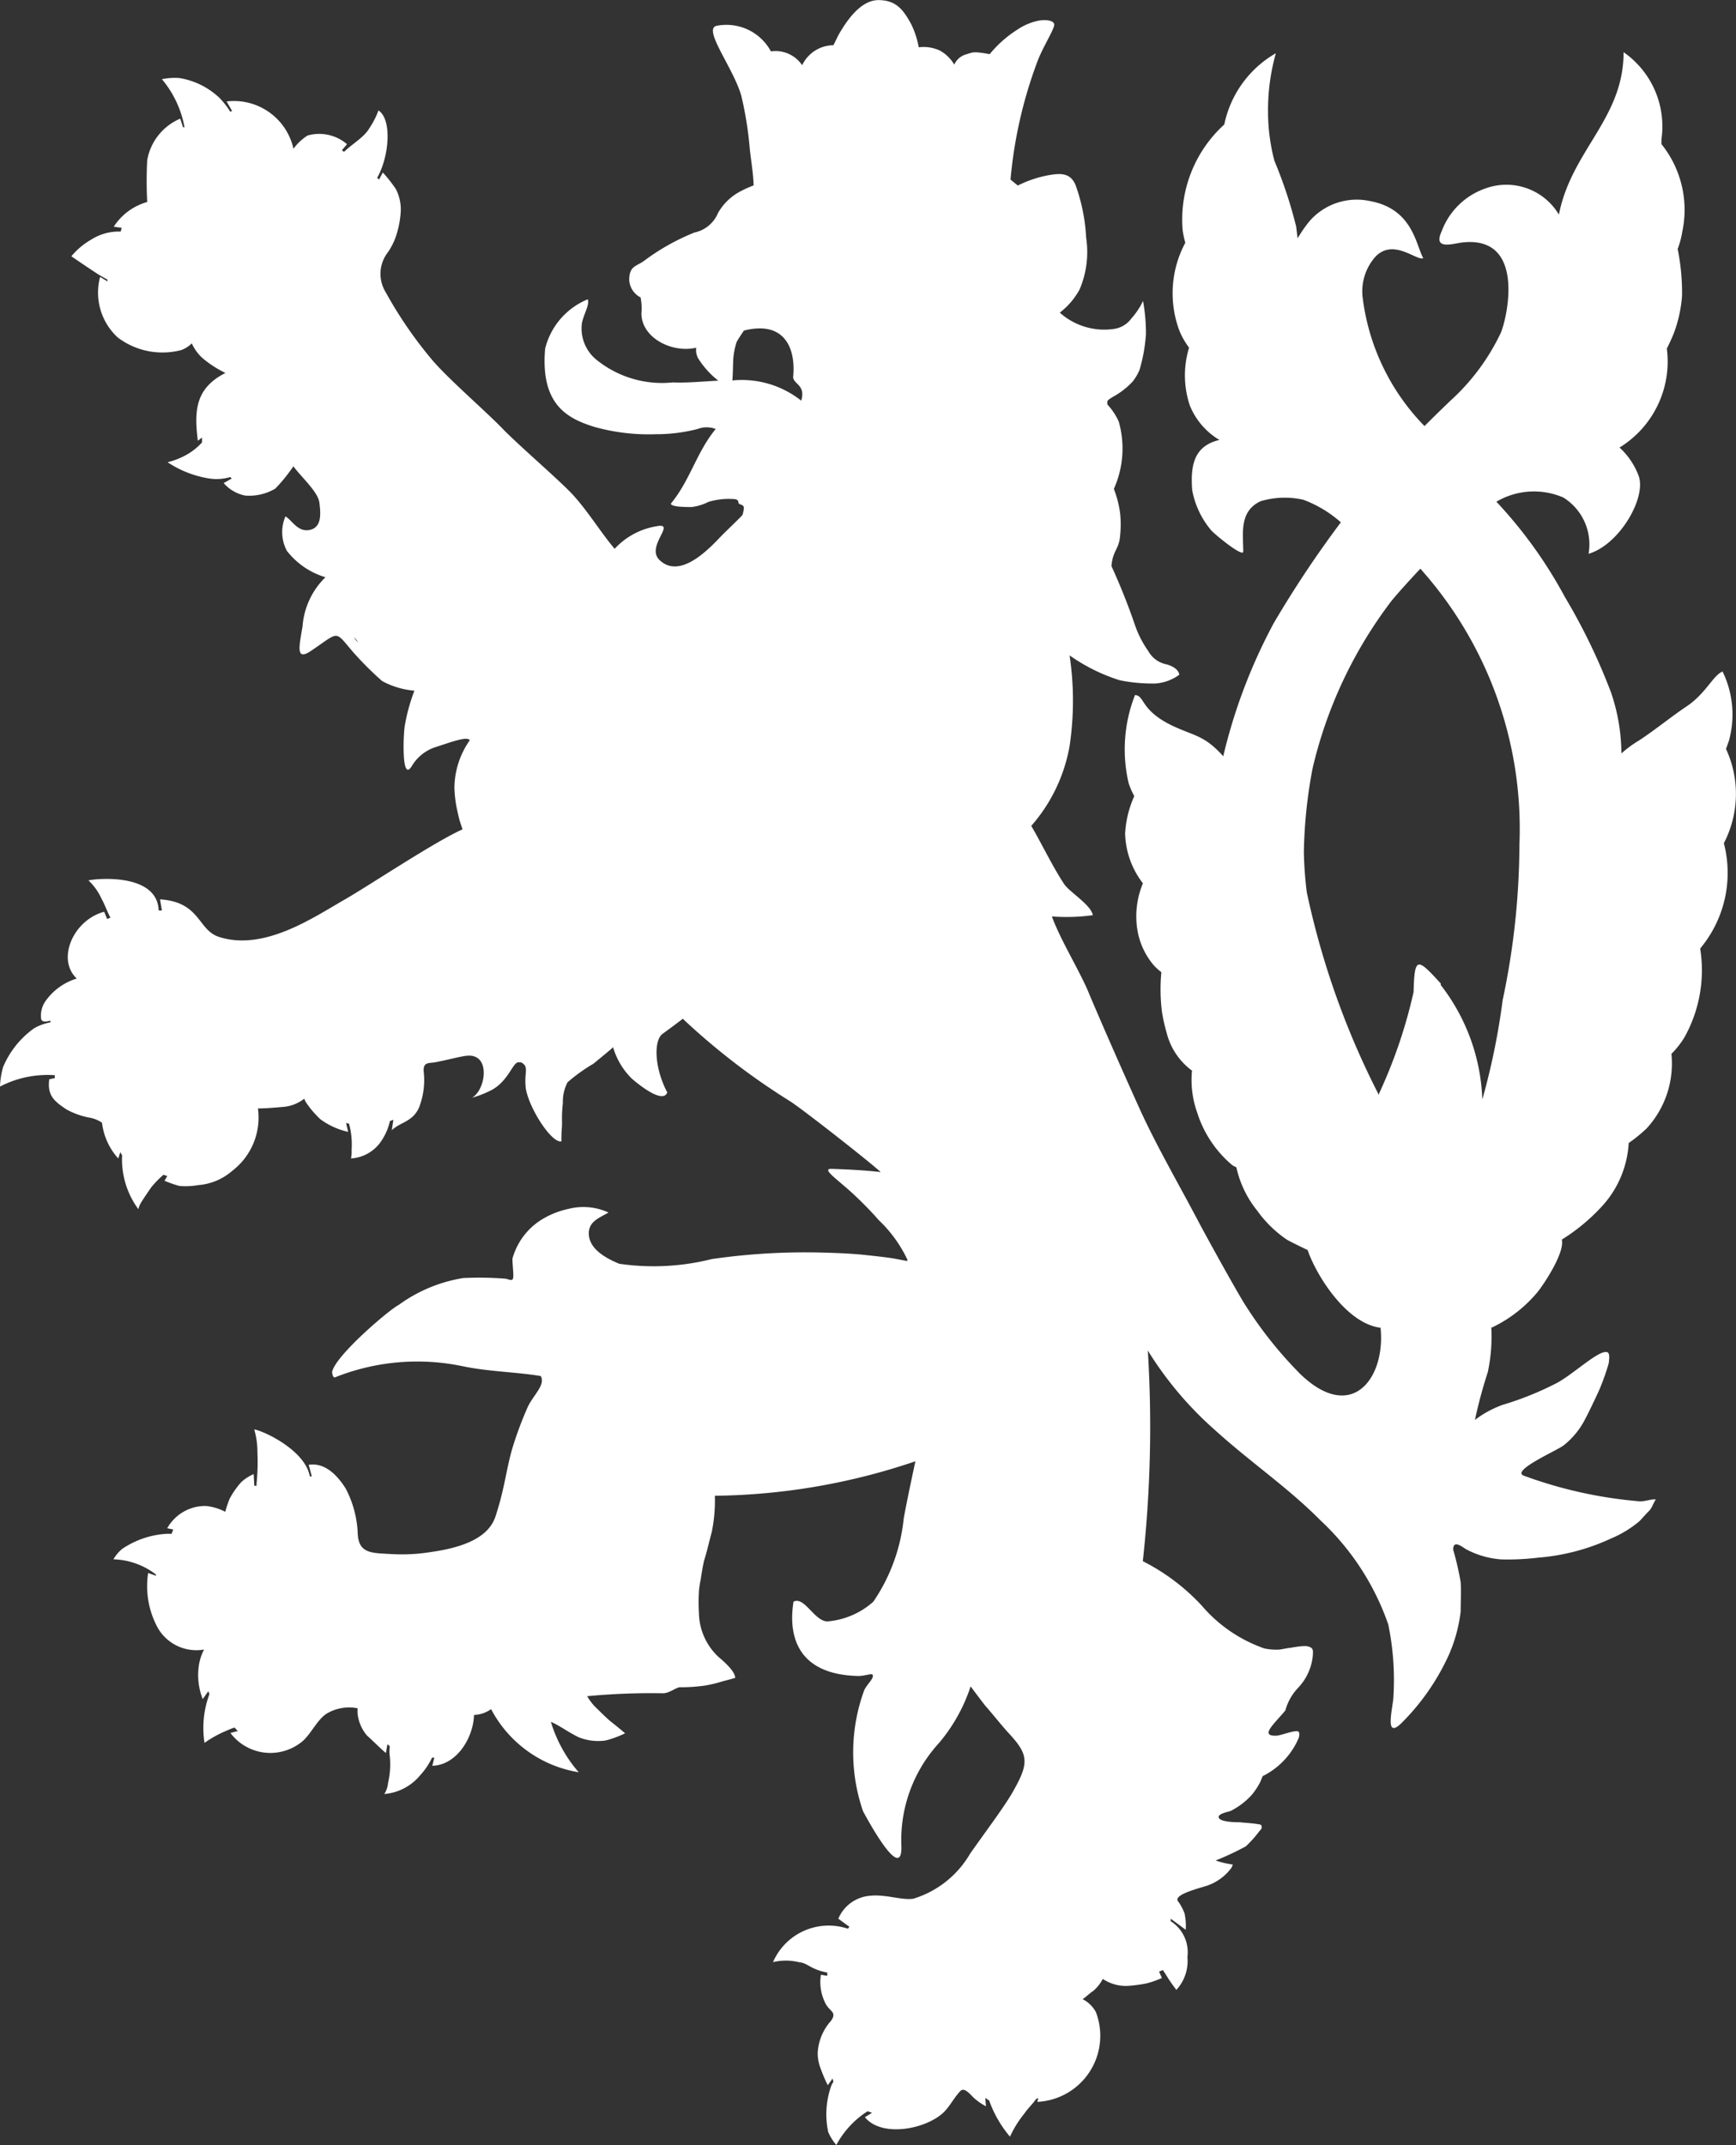 <svg xmlns="http://www.w3.org/2000/svg" xmlns:xlink="http://www.w3.org/1999/xlink" width="16.664" height="20.591" viewBox="0 0 16.664 20.591">
  <rect x="0" y="0" width="16.664" height="20.591" fill="#333333" stroke="none"/>
  <defs>
    <clipPath id="clip-path">
      <rect id="Rectangle_151" data-name="Rectangle 151" width="16.664" height="20.591" transform="translate(0 0)" fill="#fff"/>
    </clipPath>
  </defs>
  <g id="Group_83" data-name="Group 83" transform="translate(0 0.002)">
    <g id="Group_82" data-name="Group 82" transform="translate(0 -0.002)" clip-path="url(#clip-path)">
      <path id="Path_162" data-name="Path 162" d="M16.547,8.094a1.026,1.026,0,0,0,.021-.906c.009-.024.018-.05.028-.078a.943.943,0,0,0-.061-.665c-.095.039-.159.214-.356.342-.148.1-.3.225-.451.323a1.1,1.1,0,0,0-.164.121,1.839,1.839,0,0,0-.1-.586,5.807,5.807,0,0,0-.443-.916,4.34,4.34,0,0,0-.657-.914.71.71,0,0,1,.643-.04.53.53,0,0,1,.242.54c.3-.089.56-.546.479-.752a.7.7,0,0,0-.182-.268A.969.969,0,0,0,16,3.345c.023-.044.042-.088.062-.134a1.277,1.277,0,0,0,.084-.373,2.108,2.108,0,0,0-.042-.449.834.834,0,0,0,.044-.164,1.007,1.007,0,0,0-.2-.843.38.38,0,0,0,0-.043A.868.868,0,0,0,15.585.5c0,.64-.5.941-.621,1.559a.587.587,0,0,0-.7-.253.689.689,0,0,0-.426.415c-.084.181.106.117.195.106.635-.075.423.768.37.874a2.087,2.087,0,0,1-.482.646c-.063.061-.147.141-.247.242a2.136,2.136,0,0,1-.594-1.236.5.5,0,0,1,.123-.39c.173-.181.4.045.459.014-.072-.128-.1-.473-.512-.548a.6.6,0,0,0-.579.192,1.227,1.227,0,0,0-.115.166l-.014-.113a4.309,4.309,0,0,0-.209-.632,1.85,1.85,0,0,1-.061-.459,2.019,2.019,0,0,1,.075-.573,1.029,1.029,0,0,0-.495.684,1.233,1.233,0,0,0-.4,1.011.809.809,0,0,0,.026.124,1.025,1.025,0,0,0-.057.844.725.725,0,0,0,.093.163.912.912,0,0,0,.007.555.685.685,0,0,0,.284.331c-.238.057-.28.233-.261.482a.831.831,0,0,0,.181.384c.039.045.309.264.309.206,0-.17-.042-.387.167-.484a.811.811,0,0,1,.409-.014,1.135,1.135,0,0,1,.361.217,10.252,10.252,0,0,0-.645.969,5.242,5.242,0,0,0-.484,1.276l-.006-.006c-.181-.2-.276-.187-.493-.292-.3-.148-.253-.284-.348-.289a1.424,1.424,0,0,0-.061.846.738.738,0,0,0,.054.124A1.01,1.01,0,0,0,10.8,8a.817.817,0,0,0,.171.478.82.82,0,0,0-.051.46.7.7,0,0,0,.156.328.547.547,0,0,0,.072.065,1.744,1.744,0,0,0,.006.383,1.663,1.663,0,0,0,.045.2.645.645,0,0,0,.243.362.931.931,0,0,0,.049.4,1.087,1.087,0,0,0,.337.507.322.322,0,0,0,.04.021,1,1,0,0,0,.2.416,1.122,1.122,0,0,0,.284.278c.022.014.14.072.2.1.083.244.373.707.7.746.05.479-.273.925-.772.443a3.915,3.915,0,0,1-.515-.643c-.078-.117-.409-.718-.471-.838-.178-.337-.407-.735-.557-1.069-.136-.3-.376-.843-.5-1.141-.1-.223-.259-.48-.34-.7a1.853,1.853,0,0,0,.393-.012c-.017-.1-.226-.223-.276-.3-.109-.164-.228-.412-.315-.557a1.577,1.577,0,0,0,.368-.766,2.943,2.943,0,0,0,0-.871,1.731,1.731,0,0,0,.482.239,1.57,1.57,0,0,0,.343.031.441.441,0,0,0,.228-.084c-.006-.047-.056-.081-.123-.1a.256.256,0,0,1-.175-.128.982.982,0,0,1-.125-.242,6.139,6.139,0,0,0-.228-.573c.011-.134.058-.153.078-.251a1.06,1.06,0,0,0,.006-.248,1,1,0,0,0-.061-.242.945.945,0,0,0,.047-.646.6.6,0,0,0-.109-.164c0-.033-.019-.033.075-.086a.75.75,0,0,0,.167-.134.471.471,0,0,0,.067-.114A1.58,1.58,0,0,0,11,3.208a1.734,1.734,0,0,0-.028-.32.7.7,0,0,1-.111.167.251.251,0,0,1-.159.1A.64.64,0,0,1,10.173,3a.711.711,0,0,0,.189-.22.915.915,0,0,0,.064-.5,1.75,1.75,0,0,0-.1-.5c-.05-.128-.153-.117-.256-.1a1.1,1.1,0,0,0-.3.1L9.7,1.723A4.3,4.3,0,0,1,9.949.614c.05-.145.153-.3.17-.37C10.13.2,10.049.18,9.957.2a.568.568,0,0,0-.192.084A1.109,1.109,0,0,0,9.5.519c-.153-.028-.159-.019-.22,0a.179.179,0,0,0-.12.1A.367.367,0,0,0,9.025.486.368.368,0,0,0,8.819.453.834.834,0,0,0,8.746.23C8.671.091,8.6,0,8.432,0s-.3.192-.373.317C8.045.338,8.025.386,8,.433a.336.336,0,0,0-.3.192A.309.309,0,0,0,7.4.492.485.485,0,0,0,6.878.247c-.134.031.159.4.237.668a3.411,3.411,0,0,1,.081.5c.01.111.035.24.038.364a1.038,1.038,0,0,0-.125.056.53.53,0,0,0-.217.209.314.314,0,0,1-.226.187,2.128,2.128,0,0,0-.473.264c-.081.064-.153.05-.153.192a.2.2,0,0,0,.109.167.554.554,0,0,1,.008.153c0,.22.259.367.487.337l.039-.007a.163.163,0,0,0,.022.107.835.835,0,0,0,.19.209c-.155.008-.307.023-.438.017a1,1,0,0,1-.738-.223A.387.387,0,0,1,5.586,3.1c.019-.092.075-.173.056-.228a.691.691,0,0,0-.409.473c-.047.537.212.671.473.752a1.93,1.93,0,0,0,.59.07,1.572,1.572,0,0,0,.4-.05.242.242,0,0,1,.174,0c-.184.223-.245.492-.43.716,0,.036.173.033.2.033A.493.493,0,0,0,6.8,4.817a.667.667,0,0,1,.234-.028c.064,0,.05.033.056.039.011.022.053.008.05.053a.272.272,0,0,1-.014.063c-.075.078-.163.158-.228.227-.128.134-.387.384-.571.2C6.2,5.238,6.5,5.01,6.3,5.051a.7.7,0,0,0-.4.216c-.146-.172-.279-.4-.445-.564s-.473-.429-.618-.576c-.17-.178-.51-.468-.682-.665A4.035,4.035,0,0,1,3.7,2.8a.335.335,0,0,1,.011-.362.635.635,0,0,0,.105-.222.9.9,0,0,0,.031-.19A.429.429,0,0,0,3.8,1.814a1.361,1.361,0,0,0-.125-.159c-.013.022-.024.045-.036.067l-.019-.015c.117-.206.145-.562.013-.648a.785.785,0,0,1-.089.173c-.05.086-.159.145-.242.225h0l-.02-.016.049-.058A.41.41,0,0,0,2.952,1.3a.5.5,0,0,0-.135.127A.585.585,0,0,0,2.175.973l.053.092-.018.006A.788.788,0,0,0,2.105.937.728.728,0,0,0,1.721.748a.629.629,0,0,0-.167.011.988.988,0,0,1,.217.462l-.014,0-.027-.083a.532.532,0,0,0-.317.4,3.9,3.9,0,0,0,0,.4.564.564,0,0,0-.321.237l.076.011-.01.036A.492.492,0,0,0,.874,2.3a.692.692,0,0,0-.189.159c.008.006.248.17.281.187l.065.037,0,.017L.961,2.657a.584.584,0,0,0,.17.582.71.71,0,0,0,.61.12.284.284,0,0,0,.1-.064.429.429,0,0,0,.1.139,1.031,1.031,0,0,0,.223.145h0c-.292.148-.3.367-.265.651l.04-.031,0,.047h0a.594.594,0,0,1-.168.129.747.747,0,0,1-.162.061,1,1,0,0,0,.381.153.461.461,0,0,0,.221-.011l.013.015-.077.043a.368.368,0,0,0,.206.12.491.491,0,0,0,.29-.067,1.558,1.558,0,0,0,.173-.214c.089.118.236.245.25.35.008.075.031.22-.075.256-.128.042-.189-.092-.251-.125a.381.381,0,0,0,.014.331.736.736,0,0,0,.37.253.735.735,0,0,0-.22.473c-.033.195-.067.334.081.234.278-.187.223-.2.4.006a3.034,3.034,0,0,0,.284.284.791.791,0,0,0,.309.092,1.765,1.765,0,0,0-.092.334c-.014.072-.036.573.072.381a.417.417,0,0,1,.212-.17c.15-.047.309-.111.34-.07a.807.807,0,0,0-.148.451,1.131,1.131,0,0,0,.022.2c.014.067.025.109.028.12s.022.067.028.085c-.272.121-.906.546-1.142.68-.3.173-.771.493-1.2.351-.2-.067-.175-.334-.562-.359l.018.107H1.523c-.012-.363-.6-.307-.674-.289a.555.555,0,0,1,.125.175c.033.059.053.121.086.183l-.032.012L1,8.751c-.3.081-.459.459-.263.641A.572.572,0,0,0,.443,9.6a.248.248,0,0,0-.05.161c0,.028.008.058.086.036H.484v.016a.491.491,0,0,0-.154.055.869.869,0,0,0-.3.373A.76.76,0,0,0,0,10.429a.991.991,0,0,1,.526-.109l0,.028-.053.011c-.022.159.053.214.164.289a.751.751,0,0,0,.214.078.307.307,0,0,1,.128.05.621.621,0,0,0,.156.343l.02-.06.017.03a.808.808,0,0,0,.156.517c.011-.045.022-.061.123-.209a.945.945,0,0,1,.118-.121l.037.012-.027.045a1.121,1.121,0,0,0,.142.05.7.7,0,0,0,.181-.008.561.561,0,0,0,.326-.136.644.644,0,0,0,.248-.6c.08,0,.163-.008.245-.015a.377.377,0,0,0,.2-.079.186.186,0,0,0,.014.032.9.9,0,0,0,.142.167.713.713,0,0,0,.265.12l-.02-.085.028.006v0a.746.746,0,0,1,.025.251.308.308,0,0,1-.006.083.377.377,0,0,0,.3-.181.557.557,0,0,0,.074-.178l.033-.012-.015.1c.081-.078.195-.078.259-.212a.718.718,0,0,0,.047-.351c-.006-.1.053-.075.125-.092.234-.047.306-.081.376-.047.128.061.078.323-.036.39a.971.971,0,0,0,.195-.078c.159-.092.195-.264.251-.262.028,0,.028,0,.05.019s.022.05.019.086a.646.646,0,0,0,0,.145c.031.192.248.529.342.509,0-.131.006-.106.006-.189a1.214,1.214,0,0,1,.008-.178.4.4,0,0,1,.045-.2,1.63,1.63,0,0,1,.248-.178c.047-.039.178-.145.189-.159a.693.693,0,0,0,.178.3c.047.042.3.253.342.134-.125-.237-.131-.5-.045-.562.071-.052.137-.1.194-.145a6.564,6.564,0,0,0,1.014.782c.106.061.827.629.885.69-.153-.019-.37-.028-.476-.031-.086,0,.047.092.178.209s.251.248.278.281a1.272,1.272,0,0,1,.276.379l0,.016-.1-.019c-.067-.014-.2-.028-.276-.036-.159-.019-.356-.025-.521-.028a6.237,6.237,0,0,0-.98.064,2.29,2.29,0,0,1-.888.045c-.128-.053-.292-.142-.292-.292,0-.117.106-.15.189-.2a.578.578,0,0,0-.379-.036.824.824,0,0,0-.256.1.642.642,0,0,0-.287.379c0,.075.019.187,0,.2s-.042-.006-.072-.008a3.2,3.2,0,0,0-.4-.006,1.443,1.443,0,0,0-.621.259c-.086.042-.6.479-.638.64,0,.014.006.064.031.053a2.13,2.13,0,0,1,1.22-.106c.251.053.523.056.752.095.047.084-.07.181-.123.292a3.419,3.419,0,0,0-.153.412c-.056.195-.07.37-.156.635-.058.189-.262.3-.629.351a1.722,1.722,0,0,1-.365.019c-.189-.011-.32,0-.331-.192a1.009,1.009,0,0,0-.117-.44c-.089-.139-.206-.248-.354-.225l.03.111-.019,0c-.044-.251-.443-.437-.534-.451a.753.753,0,0,1,.031.217,2.06,2.06,0,0,1-.008.3.169.169,0,0,0,0,.024l-.022,0-.006-.112a.422.422,0,0,0-.12.078.81.81,0,0,0-.111.159,1.181,1.181,0,0,0-.042.125.5.5,0,0,0-.187-.056.418.418,0,0,0-.37.214l.058.012-.016.041-.045,0a.85.85,0,0,0-.429.145.37.37,0,0,0-.084.1.7.7,0,0,1,.408.146l0,.012-.075-.027a.834.834,0,0,0,.075.493.427.427,0,0,0,.462.242A.48.48,0,0,0,1.907,16a.63.63,0,0,0,.039.309L2,16.233l.01.029a.935.935,0,0,0-.047.467,1.068,1.068,0,0,1,.212-.117.682.682,0,0,1,.076-.03l.032.033-.071.019a.479.479,0,0,0,.665.1c.1-.067.156-.217.256-.284a.419.419,0,0,1,.3-.053.281.281,0,0,0,.006.092.389.389,0,0,0,.084.17c.042.036.136.131.181.167l.015-.084.023.019a.344.344,0,0,0,0,.1.784.784,0,0,1-.017.253.237.237,0,0,1-.036.106.5.5,0,0,0,.345-.181.665.665,0,0,0,.113-.168h.022l-.019.078c.241-.008.395-.278.4-.488a.3.3,0,0,0,.164-.056,1.16,1.16,0,0,0,.841.606,1.312,1.312,0,0,1-.267-.484c.084.036.167.1.267.148a.5.5,0,0,0,.259.031A.936.936,0,0,0,6,16.637c-.064-.056-.111-.092-.139-.114-.05-.042-.106-.1-.15-.142a.564.564,0,0,1-.075-.1,6.474,6.474,0,0,1,.727-.028c.067,0,.134-.064.173-.058a1.577,1.577,0,0,0,.237-.017,1.3,1.3,0,0,0,.134-.031c.033-.011.106-.028.15-.042,0-.061-.1-.15-.159-.2a.59.59,0,0,1-.189-.426,1.6,1.6,0,0,1,0-.2c0-.025.011-.092.017-.117.006-.042.022-.142.033-.184.028-.086.056-.214.072-.267a1.5,1.5,0,0,0,.031-.354,6.18,6.18,0,0,0,1.925-.331c-.05.231-.094.447-.112.548a1.726,1.726,0,0,1-.292.8.755.755,0,0,1-.44.189c-.125,0-.223-.245-.326-.189-.056.351.056.7.621.713.061,0,.123-.025.136-.014.025.031-.05.089-.078.15a1.732,1.732,0,0,0-.011,1.164c.006.008.368.7.368.345a1.378,1.378,0,0,1,.359-1,1.622,1.622,0,0,0,.305-.545c.041.054.129.173.149.195.05.056.162.195.214.251.2.214.2.292.033.582-.086.145-.239.348-.4.576a.951.951,0,0,1-.546.434c-.111.017-.265-.045-.42-.028a.361.361,0,0,0-.3.22l.106.077-.014.019a.582.582,0,0,0-.719.321.52.52,0,0,1,.248,0c.088.008.108.068.273.1v.031l-.061-.01a.449.449,0,0,0,.047.281c.042.075.109.078.05.161a.5.5,0,0,0-.128.309.417.417,0,0,0,.033.161,1.292,1.292,0,0,0,.064.148l.046-.064L8,19.982c-.007.011-.013.022-.019.034a.815.815,0,0,0-.031.448.482.482,0,0,0,.078.125.871.871,0,0,1,.3-.324l.043.015-.069.042c.164.2.59.114.757-.047.058-.056.109-.156.162-.206.036-.036.095.036.123.064a.554.554,0,0,0,.12.084l-.006-.08.037.025a1.115,1.115,0,0,0,.2.347,1.011,1.011,0,0,1,.139-.223c.033-.05.079-.09.112-.139l.021-.008-.01.036a.635.635,0,0,0,.562-.863.3.3,0,0,0-.127-.123c.025-.014.077-.065.1-.077a.4.4,0,0,0,.094-.117.4.4,0,0,0,.271.064A1.439,1.439,0,0,0,11,19.039a.879.879,0,0,0,.153-.053l-.027-.062.037-.014.029.045a1.547,1.547,0,0,0,.1.145.407.407,0,0,0,.106-.315.353.353,0,0,0-.16-.344v-.024l.144.106a.581.581,0,0,0-.011-.156.513.513,0,0,0-.058-.111c-.064-.064.164-.122.273-.156a.483.483,0,0,0,.239-.178c0-.006.011-.025.008-.025a.878.878,0,0,1-.164-.039,2.682,2.682,0,0,0,.29-.136,1.105,1.105,0,0,0,.125-.139c.022-.028.036-.033.022-.064,0-.006-.019-.008-.039-.011-.045-.008-.111-.011-.167-.017-.025,0-.181,0-.2-.042s.1-.058.12-.07a.7.7,0,0,0,.195-.15.649.649,0,0,0,.075-.111c.006-.008.022-.05.031-.07a.725.725,0,0,0,.34-.354.11.11,0,0,0,.011-.056c-.006-.025-.017-.022-.042-.02-.053.006-.136.039-.178.042-.164.006-.022-.111.086-.242a.511.511,0,0,1,.125-.22.519.519,0,0,0,.139-.309c0-.031.008-.058-.019-.075a.111.111,0,0,0-.061-.014c-.047,0-.1.011-.139.017-.017,0-.075.014-.106.017a.6.6,0,0,1-.139-.011,1.389,1.389,0,0,1-.6-.409,2,2,0,0,0-.568-.429,11.841,11.841,0,0,0,.048-2.022,3.4,3.4,0,0,0,.651.769c.331.3.7.551,1.005.86a2.475,2.475,0,0,1,.652,1,2.623,2.623,0,0,1,.05.685c0,.1-.1.443.086.253a2.213,2.213,0,0,0,.448-.651,1.453,1.453,0,0,0,.111-.412c0-.092.006-.192,0-.281a2.789,2.789,0,0,0-.072-.312c0-.092.075-.036.12-.006a.838.838,0,0,0,.345.1,2.41,2.41,0,0,0,.351-.017,2.042,2.042,0,0,0,.7-.184,1.062,1.062,0,0,0,.27-.164c.033-.033.064-.072.1-.106a.326.326,0,0,0,.025-.039c0-.006.033-.064.033-.067-.058,0-.1.022-.159.019a4.239,4.239,0,0,1-1.105-.245c-.134-.047.323-.245.381-.292a.761.761,0,0,0,.212-.264c.025-.045.136-.276.145-.306a2.2,2.2,0,0,0,.075-.217c.008-.058.008-.095-.011-.106-.075-.033-.315.2-.482.292a3.007,3.007,0,0,1-.524.212.987.987,0,0,0-.267.145,4.562,4.562,0,0,1,.123-.457,1.621,1.621,0,0,0,.034-.431h.008a1.284,1.284,0,0,0,.434-.337c.048-.057.266-.375.235-.506a1.846,1.846,0,0,0,.392-.327.977.977,0,0,0,.25-.6,1.474,1.474,0,0,0,.171-.139.919.919,0,0,0,.239-.717.832.832,0,0,0,.126-.16,1.321,1.321,0,0,0,.15-.851,1.131,1.131,0,0,0,.227-1.013m-2.716,1.35c-.228-.251-.253-.262-.262.081a4.8,4.8,0,0,1-.329.969l-.005.017a7.821,7.821,0,0,1-.691-1.944,3.616,3.616,0,0,1-.028-.384,4.642,4.642,0,0,1,.084-.807,4.244,4.244,0,0,1,.757-1.606c.077-.093.175-.2.277-.309a3.741,3.741,0,0,1,.951,2.65A7.271,7.271,0,0,1,14.424,9.6a6.683,6.683,0,0,1-.195.953s0,0,0,0a1.9,1.9,0,0,0-.4-1.1M7.03,3.652c.006-.066.006-.174.009-.21a.7.7,0,0,1,.028-.148c0-.014.054-.091.073-.121a.588.588,0,0,1,.13-.021c.273-.014.37.206.343.47.011.069.122.075.078.223a.917.917,0,0,0-.661-.194M3.4,6.115l.039.049A.1.1,0,0,1,3.4,6.115" transform="translate(0 0.001)" fill="#fff" fill-rule="evenodd"/>
    </g>
  </g>
</svg>
